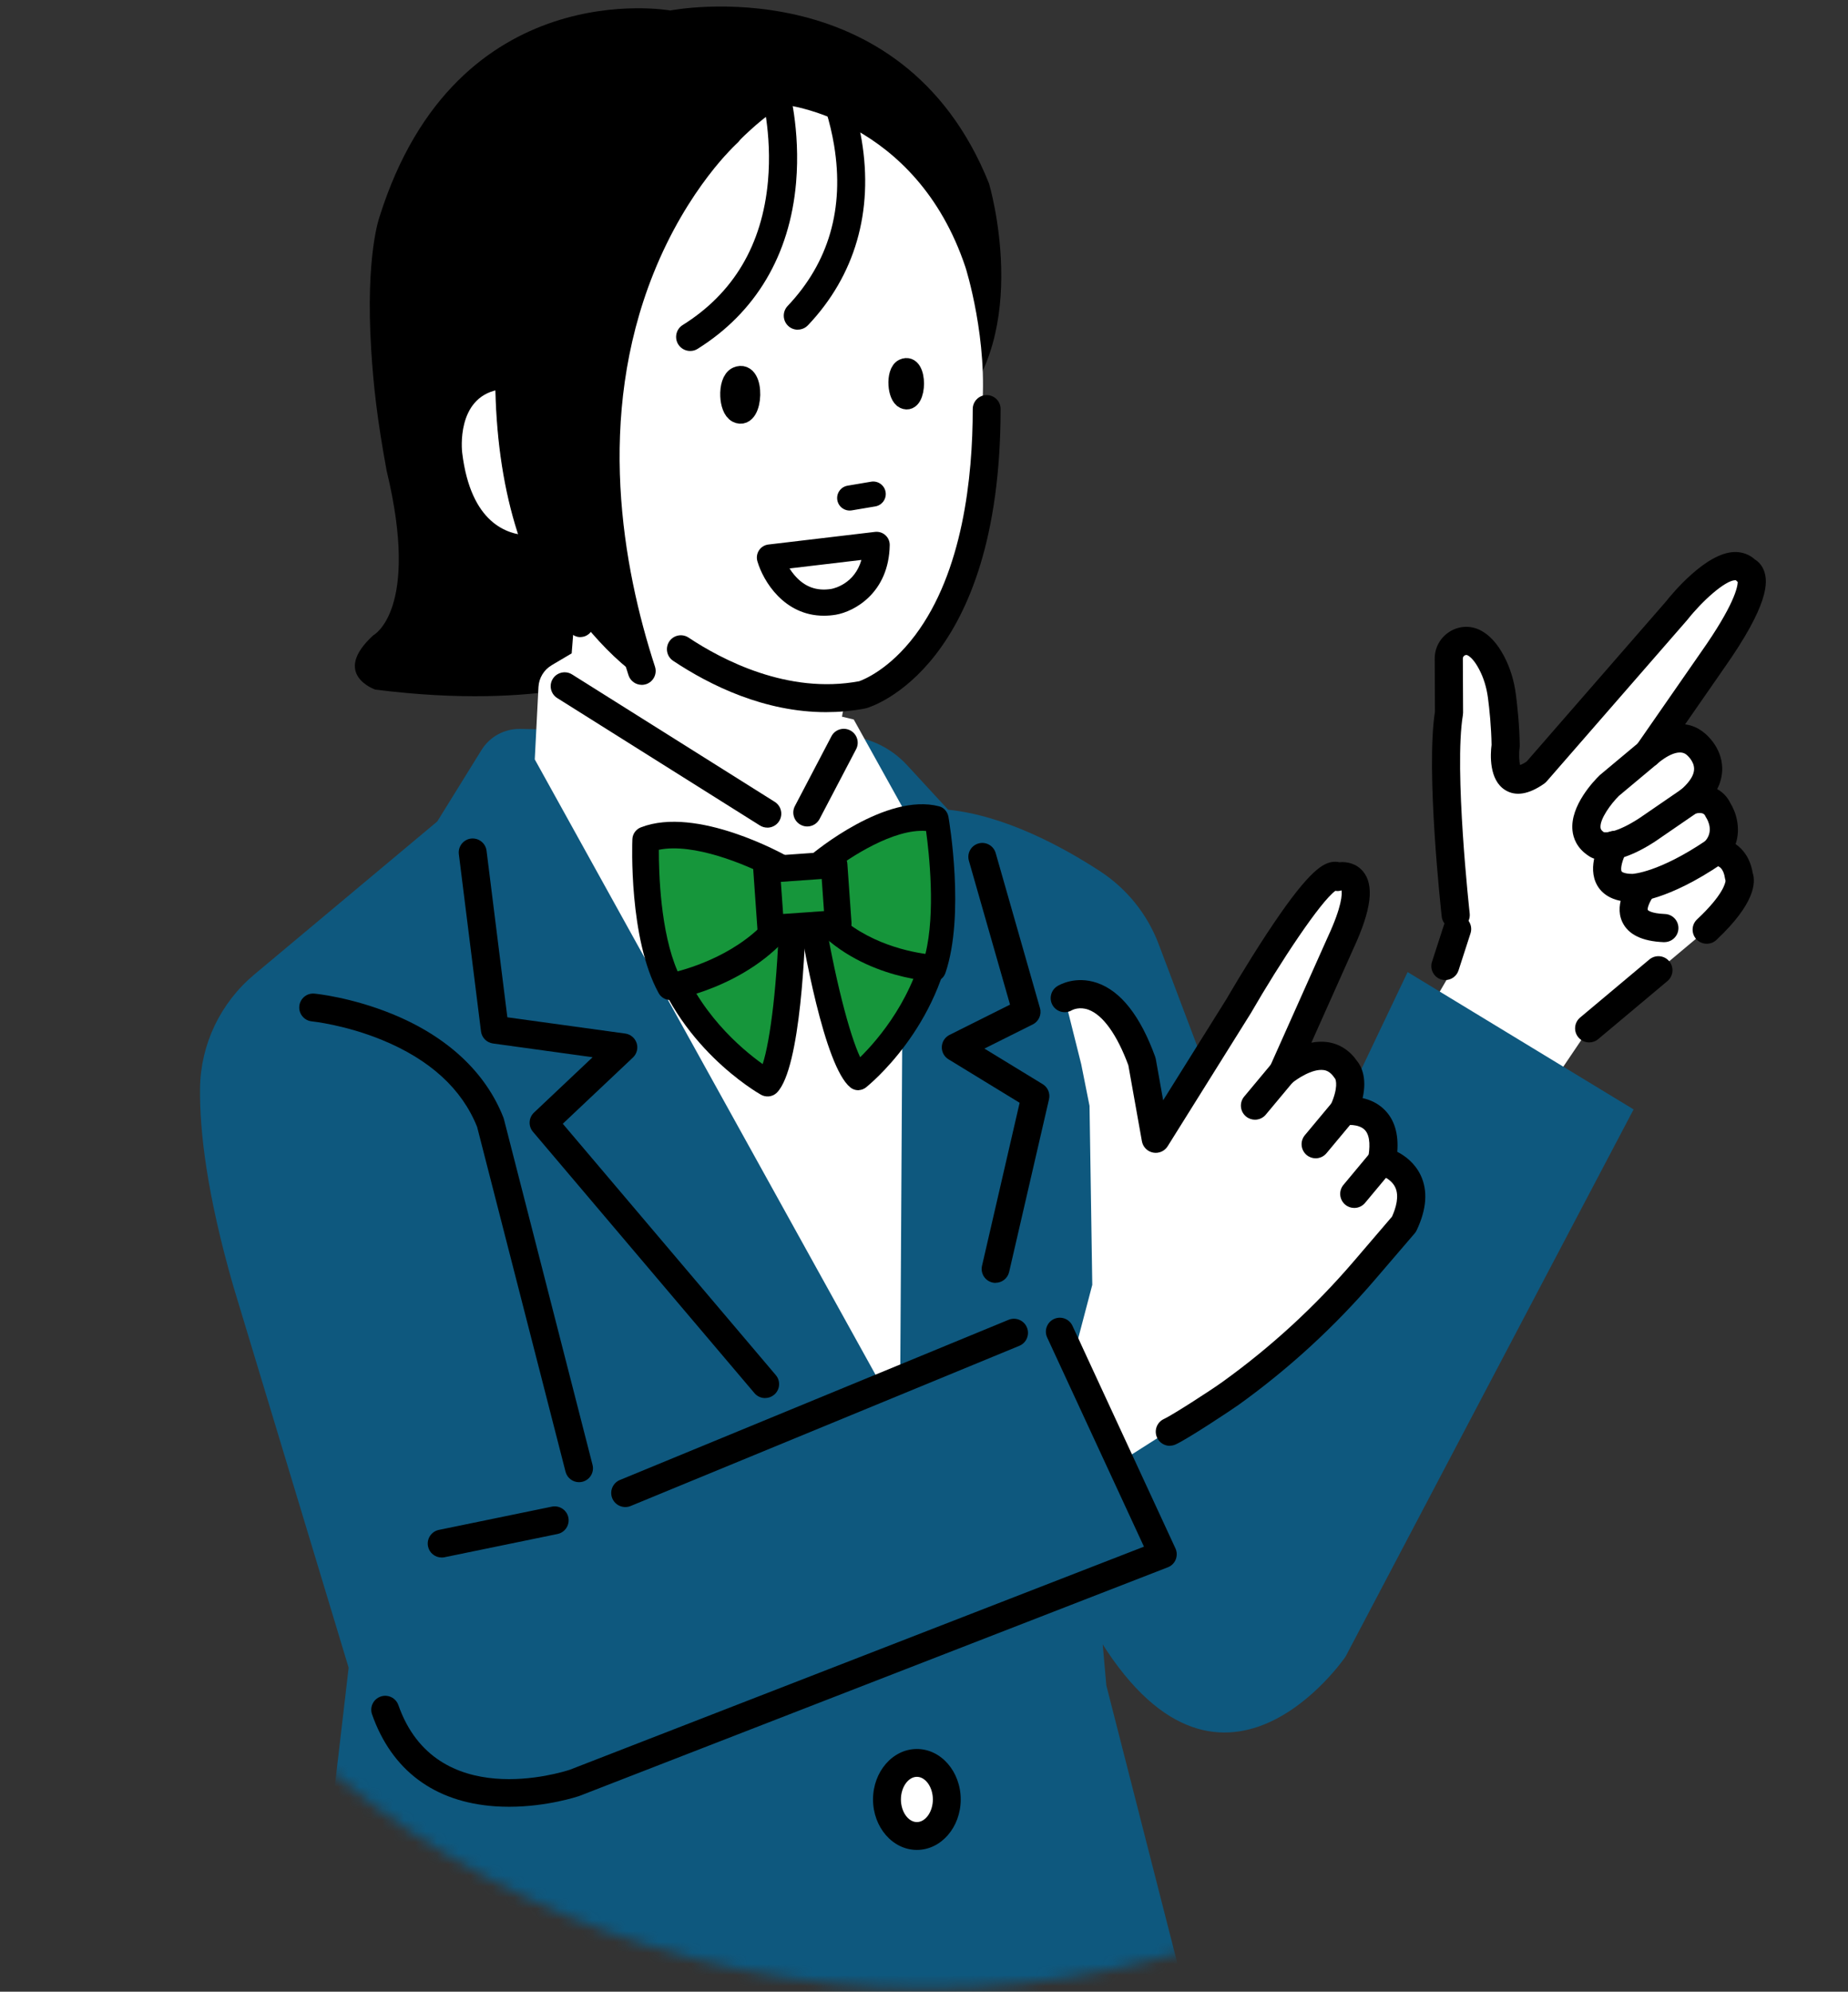 <svg width="167" height="180" viewBox="0 0 167 180" fill="none" xmlns="http://www.w3.org/2000/svg">
<rect x="0" y="0" width="167" height="180" fill="#333333" stroke="none"/>
<mask id="mask0_78_876" style="mask-type:luminance" maskUnits="userSpaceOnUse" x="0" y="-49" width="183" height="229">
<path d="M0.001 96.006C0.001 142.225 37.466 179.69 83.685 179.69C129.904 179.69 167.369 142.225 167.369 96.006C167.369 69.825 194.482 4.489 175.657 -10.859C161.251 -22.602 103.723 -49 83.685 -49C61.717 -49 17.134 -30.153 2.201 -16.306C-6.04 -8.665 11.854 51.554 7.218 61.957C2.578 72.36 0.001 83.882 0.001 96.006Z" fill="white"/>
</mask>
<g mask="url(#mask0_78_876)">
<path d="M131.263 87.619L131.551 82.695C131.551 82.695 130.09 69.558 130.947 64.417L130.926 59.525C130.922 58.356 132.149 57.566 133.194 58.089C133.709 58.348 134.261 58.889 134.794 59.898C135.288 60.834 135.587 61.858 135.725 62.903C135.864 63.962 136.042 65.626 136.067 67.389C136.067 67.389 135.38 72.189 138.811 69.789L151.5 55.216C151.5 55.216 155.958 49.56 157.843 51.615C157.843 51.615 160.072 52.13 154.757 59.675L148.926 68.076C148.926 68.076 151.383 65.733 153.214 67.219C153.214 67.219 156.129 69.448 152.698 72.363C152.698 72.363 154.583 71.677 155.269 73.22C155.269 73.22 156.641 75.279 154.927 76.992C154.927 76.992 156.812 76.822 157.157 79.222C157.157 79.222 157.9 80.594 154.241 84.021L143.611 92.938L140.017 98.26L128.807 91.853L131.267 87.623L131.263 87.619Z" fill="white"/>
<path d="M143.61 94.207C143.898 94.207 144.189 94.111 144.428 93.908L150.685 88.661C151.222 88.209 151.293 87.406 150.841 86.869C150.39 86.332 149.59 86.261 149.049 86.713L142.792 91.96C142.255 92.412 142.184 93.215 142.636 93.752C142.888 94.051 143.247 94.207 143.61 94.207Z" fill="black"/>
<path d="M154.241 85.29C154.554 85.29 154.866 85.177 155.108 84.945C158.621 81.65 158.674 79.734 158.386 78.88C158.166 77.597 157.554 76.772 156.843 76.285C157.344 74.827 156.861 73.373 156.381 72.602C156.086 71.99 155.659 71.578 155.179 71.318C155.496 70.692 155.649 70.045 155.631 69.384C155.581 67.486 154.141 66.33 153.978 66.206C153.434 65.765 152.858 65.537 152.278 65.463L155.794 60.396C159.851 54.637 159.798 52.596 159.403 51.565C159.218 51.081 158.902 50.754 158.585 50.562C158.07 50.097 157.419 49.865 156.701 49.89C154.148 49.986 151.148 53.602 150.518 54.398L137.957 68.826C137.684 69.007 137.492 69.096 137.371 69.142C137.275 68.801 137.246 68.115 137.325 67.564C137.332 67.5 137.339 67.432 137.335 67.368C137.31 65.558 137.129 63.848 136.983 62.736C136.82 61.491 136.461 60.336 135.917 59.301C135.312 58.156 134.587 57.364 133.762 56.951C132.881 56.507 131.853 56.556 131.014 57.079C130.157 57.609 129.649 58.526 129.652 59.529L129.674 64.314C128.835 69.64 130.225 82.293 130.285 82.834C130.363 83.531 130.993 84.035 131.69 83.957C132.386 83.879 132.891 83.25 132.813 82.553C132.799 82.421 131.38 69.533 132.198 64.624C132.209 64.552 132.216 64.481 132.216 64.41L132.194 59.518C132.194 59.362 132.29 59.276 132.351 59.241C132.44 59.184 132.532 59.18 132.621 59.223C132.813 59.319 133.208 59.614 133.666 60.489C134.072 61.253 134.338 62.121 134.463 63.066C134.598 64.094 134.761 65.658 134.79 67.311C134.683 68.161 134.537 70.49 136.031 71.407C136.976 71.99 138.157 71.794 139.536 70.828C139.621 70.767 139.7 70.7 139.767 70.621L152.456 56.048C152.456 56.048 152.484 56.016 152.495 56.002C153.835 54.306 155.883 52.468 156.797 52.436C156.868 52.436 156.872 52.436 156.904 52.475C156.943 52.521 156.989 52.56 157.035 52.599C157.024 53.051 156.719 54.679 153.715 58.942L147.88 67.35C147.507 67.887 147.603 68.616 148.097 69.043C148.591 69.466 149.327 69.448 149.8 68.996C149.814 68.986 151.5 67.471 152.406 68.207C152.431 68.225 153.082 68.758 153.092 69.469C153.103 70.195 152.435 70.916 151.869 71.396C151.4 71.794 151.283 72.474 151.592 73.003C151.901 73.537 152.548 73.771 153.124 73.558C153.245 73.519 153.914 73.316 154.099 73.736C154.127 73.803 154.162 73.864 154.202 73.924C154.322 74.116 154.923 75.186 154.017 76.093C153.629 76.48 153.494 77.081 153.743 77.572C153.992 78.062 154.493 78.343 155.03 78.258C155.322 78.233 155.748 78.443 155.887 79.399C155.897 79.47 155.912 79.538 155.933 79.606C155.915 79.801 155.713 80.885 153.359 83.09C152.847 83.57 152.822 84.373 153.302 84.889C153.551 85.155 153.892 85.29 154.23 85.29H154.241Z" fill="black"/>
<path d="M145.078 77.76C146.056 77.76 147.506 77.391 149.558 76.057L153.415 73.409C153.995 73.01 154.141 72.218 153.742 71.642C153.344 71.062 152.551 70.916 151.975 71.314L148.146 73.942C146.031 75.318 145.103 75.236 144.936 75.208C144.662 75.023 144.644 74.877 144.637 74.795C144.556 74.034 145.565 72.655 146.291 71.933L149.736 69.05C150.272 68.598 150.347 67.798 149.896 67.258C149.444 66.721 148.644 66.647 148.104 67.098L144.616 70.013C144.591 70.035 144.57 70.052 144.545 70.077C144.097 70.511 141.868 72.801 142.102 75.058C142.17 75.723 142.483 76.655 143.574 77.359C143.816 77.526 144.292 77.76 145.071 77.76H145.078ZM145.078 75.304C145.078 75.304 145.078 75.304 145.082 75.307C145.082 75.307 145.082 75.307 145.078 75.304Z" fill="black"/>
<path d="M147.553 81.518C147.856 81.518 150.661 81.422 155.638 78.041C156.218 77.647 156.371 76.857 155.976 76.274C155.581 75.695 154.788 75.542 154.209 75.936C149.896 78.862 147.553 78.973 147.529 78.976C146.832 78.976 146.576 78.813 146.544 78.756C146.402 78.507 146.622 77.639 146.992 77.003C147.344 76.395 147.138 75.62 146.533 75.264C145.929 74.912 145.154 75.112 144.798 75.716C144.553 76.135 143.365 78.318 144.339 80.018C144.731 80.704 145.605 81.518 147.553 81.518Z" fill="black"/>
<path d="M150.405 85.145C151.085 85.145 151.65 84.608 151.675 83.922C151.703 83.221 151.156 82.627 150.452 82.603C149.161 82.553 148.905 82.243 148.905 82.24C148.845 82.08 149.076 81.461 149.41 81.031C149.837 80.477 149.741 79.68 149.19 79.25C148.639 78.82 147.846 78.912 147.412 79.463C147.245 79.677 145.801 81.582 146.598 83.31C147.124 84.455 148.39 85.073 150.356 85.148C150.373 85.148 150.388 85.148 150.405 85.148V85.145Z" fill="black"/>
<path d="M98.974 147.508L99.376 145.506L99.977 152.315L109.185 188.351L75.15 190.755L28.704 174.738L31.506 150.715L21.096 116.278C18.71 108.005 18.031 102.26 18.077 98.342C18.127 94.367 19.933 90.62 22.98 88.071L39.516 74.237L43.512 67.781C44.262 66.572 45.595 65.847 47.017 65.875L75.997 66.458C78.268 66.504 80.427 67.475 81.966 69.146L85.681 73.177C90.808 73.704 96.002 76.516 99.405 78.734C101.829 80.317 103.689 82.624 104.709 85.333L115.19 113.075L127.203 87.85L147.625 100.262L121.597 149.712C121.597 149.712 110.184 166.529 98.974 147.512V147.508Z" fill="#0E587E"/>
<path d="M33.737 57.413C33.737 57.413 37.989 55.177 34.938 42.535C34.078 37.863 33.751 34.855 33.548 31.669C33.004 23.037 34.309 19.557 34.309 19.557C41.274 -2.543 60.572 0.948 60.572 0.948C60.572 0.948 81.467 -3.176 89.377 16.588C89.377 16.588 93.38 30.034 86.163 37.397L62.041 57.904L54.048 53.371L56.732 60.819C56.732 60.819 49.298 64.282 33.907 62.32C33.907 62.32 29.886 60.94 33.737 57.41V57.413Z" fill="black"/>
<path d="M49.844 60.123L51.661 59.049L52.39 49.837C52.251 30.084 58.533 22.742 58.533 22.742C58.533 22.742 65.74 12.315 70.845 9.463C70.845 9.463 82.752 10.665 87.256 24.178C87.256 24.178 89.358 30.784 88.707 37.394C88.707 37.394 89.645 39.235 89.766 42.2C90.033 48.795 87.964 53.311 82.962 59.131C82.962 59.131 80.057 62.611 77.156 62.529C77.156 62.529 76.306 63.23 76.089 64.769L77.152 65.025L81.657 73.135L81.358 123.588L79.257 124.487L48.326 68.63L48.66 62.089C48.703 61.278 49.147 60.538 49.847 60.126L49.844 60.123Z" fill="white"/>
<path d="M76.972 46.125L79.101 45.766C79.716 45.663 80.132 45.077 80.029 44.461C79.926 43.846 79.34 43.43 78.724 43.533L76.595 43.893C75.98 43.996 75.564 44.582 75.667 45.197C75.77 45.812 76.357 46.228 76.972 46.125Z" fill="black"/>
<path d="M74.454 55.646C74.802 55.646 75.162 55.618 75.542 55.554C77.195 55.27 80.327 53.591 80.402 49.268C80.409 48.927 80.267 48.596 80.011 48.369C79.759 48.138 79.417 48.031 79.076 48.07L69.441 49.211C69.096 49.25 68.783 49.442 68.591 49.734C68.399 50.026 68.346 50.385 68.442 50.719C68.968 52.525 70.863 55.646 74.451 55.646H74.454ZM77.842 50.605C77.234 52.752 75.382 53.175 75.137 53.222C73.786 53.446 72.68 53.033 71.777 51.959C71.613 51.768 71.471 51.569 71.35 51.373L77.842 50.605Z" fill="black"/>
<path d="M98.454 99.92L97.708 96.18L96.211 90.2C96.211 90.2 100.2 87.708 103.19 95.931L104.438 102.91L111.915 90.947C111.915 90.947 119.392 77.988 120.888 79.232C120.888 79.232 124.376 78.237 121.137 85.212L115.904 96.927C115.904 96.927 119.644 93.688 121.635 96.678C121.635 96.678 122.63 97.673 121.386 100.418C121.386 100.418 125.873 99.671 124.874 104.905C124.874 104.905 129.112 105.9 126.868 110.636L123.27 114.831C119.701 118.998 115.644 122.72 111.189 125.924C110.347 126.532 109.444 127.054 108.502 127.485L102.003 131.619L97.434 120.961L98.707 116.115L98.458 99.913L98.454 99.92Z" fill="white"/>
<path d="M105.713 130.656C105.891 130.656 106.068 130.62 106.243 130.539C107.363 130.027 111.302 127.41 111.935 126.958C116.468 123.702 120.606 119.901 124.24 115.663L127.838 111.468C127.912 111.383 127.973 111.287 128.022 111.184C128.929 109.271 129.046 107.589 128.371 106.188C127.848 105.104 126.977 104.46 126.27 104.094C126.394 102.484 126.021 101.218 125.15 100.329C124.542 99.707 123.809 99.391 123.137 99.241C123.571 97.332 122.96 96.29 122.65 95.91C121.971 94.925 121.036 94.328 119.948 94.179C119.458 94.111 118.971 94.143 118.505 94.232L122.302 85.735C123.941 82.201 124.215 79.972 123.155 78.731C122.561 78.038 121.722 77.856 121.029 77.924C120.805 77.871 120.57 77.867 120.329 77.91C119.387 78.077 118.014 78.99 114.406 84.494C112.589 87.267 110.982 90.033 110.829 90.296L105.112 99.44L104.447 95.711C104.433 95.64 104.415 95.569 104.39 95.501C103.05 91.811 101.283 89.567 99.15 88.831C97.184 88.156 95.705 89.023 95.545 89.126C94.951 89.5 94.77 90.282 95.139 90.879C95.506 91.469 96.277 91.651 96.871 91.295C96.928 91.267 97.543 90.947 98.375 91.256C99.676 91.74 100.949 93.517 101.966 96.273L103.192 103.141C103.285 103.661 103.686 104.066 104.202 104.165C104.717 104.265 105.244 104.037 105.521 103.589L112.998 91.626C112.998 91.626 113.012 91.601 113.023 91.587C115.75 86.862 119.326 81.49 120.674 80.508C120.851 80.54 121.04 80.53 121.232 80.466C121.285 80.782 121.296 81.87 119.987 84.686L114.747 96.418C114.505 96.962 114.672 97.602 115.149 97.958C115.625 98.313 116.286 98.288 116.738 97.897C117.15 97.545 118.572 96.564 119.611 96.706C119.852 96.738 120.215 96.849 120.581 97.392C120.606 97.432 120.634 97.467 120.663 97.503C120.709 97.599 120.972 98.274 120.233 99.903C120.037 100.329 120.094 100.831 120.382 101.204C120.666 101.577 121.136 101.762 121.598 101.684C121.598 101.684 122.768 101.527 123.337 102.121C123.873 102.679 123.792 103.821 123.628 104.677C123.5 105.346 123.923 105.996 124.588 106.153C124.588 106.153 125.676 106.441 126.088 107.312C126.458 108.101 126.152 109.157 125.793 109.953L122.313 114.017C118.811 118.102 114.822 121.764 110.452 124.903C109.4 125.661 105.944 127.89 105.187 128.238C104.547 128.53 104.266 129.284 104.561 129.923C104.774 130.389 105.237 130.667 105.716 130.667L105.713 130.656Z" fill="black"/>
<path d="M118.894 104.681C119.257 104.681 119.619 104.525 119.872 104.222L122.364 101.232C122.812 100.692 122.741 99.892 122.201 99.44C121.66 98.993 120.86 99.064 120.409 99.604L117.916 102.594C117.468 103.134 117.54 103.934 118.08 104.386C118.318 104.585 118.606 104.681 118.894 104.681Z" fill="black"/>
<path d="M113.41 101.193C113.772 101.193 114.135 101.037 114.387 100.735L116.88 97.745C117.328 97.204 117.257 96.404 116.716 95.953C116.176 95.505 115.376 95.576 114.924 96.116L112.432 99.106C111.984 99.647 112.055 100.447 112.596 100.898C112.834 101.097 113.122 101.193 113.41 101.193Z" fill="black"/>
<path d="M122.382 109.168C122.745 109.168 123.108 109.011 123.36 108.709L125.852 105.719C126.3 105.179 126.229 104.379 125.689 103.927C125.148 103.479 124.349 103.55 123.897 104.091L121.405 107.081C120.957 107.621 121.028 108.421 121.568 108.873C121.806 109.072 122.094 109.168 122.382 109.168Z" fill="black"/>
<path d="M56.398 136.195C56.597 136.213 56.804 136.184 57.003 136.099L92.122 121.625C92.769 121.352 93.071 120.605 92.797 119.958C92.524 119.311 91.777 119.009 91.13 119.282L56.011 133.756C55.364 134.03 55.062 134.776 55.335 135.423C55.524 135.871 55.943 136.156 56.398 136.195Z" fill="black"/>
<path d="M72.946 74.692C73.401 74.692 73.838 74.447 74.062 74.017L77.365 67.71C77.689 67.094 77.451 66.334 76.835 66.01C76.217 65.686 75.456 65.925 75.136 66.54L71.833 72.847C71.51 73.462 71.748 74.223 72.363 74.546C72.551 74.646 72.751 74.692 72.946 74.692Z" fill="black"/>
<path d="M69.344 74.799C69.763 74.799 70.172 74.589 70.41 74.209C70.78 73.618 70.603 72.843 70.016 72.47L51.696 60.951C51.105 60.581 50.33 60.759 49.957 61.346C49.587 61.936 49.765 62.711 50.352 63.084L68.672 74.603C68.882 74.735 69.113 74.795 69.34 74.795L69.344 74.799Z" fill="black"/>
<path d="M84.963 83.868C83.914 92.259 77.55 97.314 77.55 97.314C75.374 95.547 73.177 81.813 73.177 81.813C73.277 77.43 84.963 83.868 84.963 83.868Z" fill="#16963B"/>
<path d="M77.635 98.516C77.856 98.502 78.073 98.42 78.257 98.274C78.531 98.054 85.012 92.813 86.111 84.032C86.175 83.534 85.93 83.043 85.499 82.809C83.327 81.614 76.025 77.842 73.23 79.538C72.473 79.996 72.043 80.796 72.018 81.785C72.018 81.859 72.018 81.938 72.032 82.012C72.565 85.344 74.489 96.362 76.839 98.271C77.07 98.459 77.354 98.544 77.632 98.523L77.635 98.516ZM83.69 84.537C82.73 90.055 79.356 93.948 77.731 95.547C76.796 93.571 75.42 88.462 74.34 81.756C74.354 81.646 74.382 81.628 74.403 81.614C75.47 80.967 79.907 82.556 83.69 84.537Z" fill="black"/>
<path d="M71.644 81.92C71.644 81.92 71.346 95.832 69.359 97.89C69.359 97.89 62.081 93.795 59.798 85.639C59.798 85.639 70.912 77.593 71.644 81.92Z" fill="#16963B"/>
<path d="M69.444 99.092C69.732 99.071 70.013 98.946 70.226 98.726C72.373 96.5 72.775 85.319 72.85 81.945C72.85 81.87 72.846 81.792 72.832 81.717C72.668 80.743 72.11 80.014 71.264 79.666C68.142 78.386 61.16 83.168 59.094 84.661C58.685 84.956 58.504 85.475 58.639 85.959C61.028 94.495 68.452 98.758 68.768 98.936C68.978 99.053 69.213 99.103 69.444 99.088V99.092ZM70.439 82.03C70.286 88.821 69.604 94.072 68.921 96.166C67.015 94.808 62.98 91.427 61.206 86.122C64.818 83.619 69.159 81.412 70.35 81.899C70.375 81.909 70.407 81.924 70.439 82.03Z" fill="black"/>
<path d="M73.969 78.208C73.969 78.208 80.28 72.889 84.635 74.045C84.635 74.045 86.1 82.499 84.411 87.495C84.411 87.495 77.578 87.217 73.689 82.13L73.969 78.212V78.208Z" fill="#16963B"/>
<path d="M84.496 88.693C84.919 88.664 85.289 88.366 85.439 87.925C87.216 82.681 85.773 74.194 85.712 73.835C85.63 73.366 85.303 72.989 84.88 72.875C80.073 71.603 73.571 77.021 73.297 77.252C73.055 77.454 72.903 77.764 72.878 78.098L72.597 82.016C72.575 82.332 72.668 82.649 72.853 82.894C77.012 88.334 84.084 88.682 84.382 88.696C84.418 88.696 84.457 88.696 84.493 88.696L84.496 88.693ZM83.686 75.097C83.967 77.142 84.553 82.464 83.629 86.208C81.865 85.962 77.596 85.045 74.815 81.728L75.022 78.859C76.803 77.458 80.778 74.877 83.682 75.097H83.686Z" fill="black"/>
<path d="M70.573 78.446C70.573 78.446 62.919 74.112 58.347 75.897C58.347 75.897 57.995 84.48 60.572 89.173C60.572 89.173 67.971 87.893 71.455 82.283L70.573 78.446Z" fill="white"/>
<path d="M70.573 78.446C70.573 78.446 62.919 74.112 58.347 75.897C58.347 75.897 57.995 84.48 60.572 89.173C60.572 89.173 67.971 87.893 71.455 82.283L70.573 78.446Z" fill="#16963B"/>
<path d="M60.659 90.374C60.698 90.374 60.74 90.367 60.78 90.36C61.103 90.303 68.754 88.917 72.48 82.919C72.647 82.649 72.701 82.322 72.629 82.012L71.748 78.176C71.673 77.846 71.46 77.565 71.168 77.398C70.834 77.209 62.959 72.804 57.91 74.774C57.466 74.948 57.164 75.368 57.146 75.847C57.132 76.21 56.812 84.821 59.521 89.752C59.749 90.168 60.197 90.406 60.662 90.374H60.659ZM70.169 82.055C67.631 85.745 63.123 87.281 61.235 87.786C59.678 84.217 59.532 78.866 59.539 76.8C62.671 76.15 67.378 78.123 69.522 79.246L70.169 82.055Z" fill="black"/>
<path d="M69.267 78.561L75.363 78.132L75.737 83.434L69.64 83.864L69.267 78.561Z" fill="white"/>
<path d="M69.653 83.886L75.75 83.456L75.373 78.155L69.276 78.582L69.653 83.886Z" fill="#16963B"/>
<path d="M69.734 85.088L75.832 84.657C76.497 84.611 76.994 84.035 76.948 83.371L76.575 78.07C76.529 77.405 75.953 76.907 75.288 76.953L69.191 77.383C68.526 77.43 68.028 78.006 68.074 78.67L68.448 83.971C68.494 84.636 69.07 85.134 69.734 85.088ZM74.463 82.34L70.769 82.599L70.563 79.698L74.257 79.438L74.463 82.34Z" fill="black"/>
<path d="M89.966 115.933C90.539 115.933 91.058 115.539 91.193 114.956L94.798 99.341C94.919 98.811 94.691 98.264 94.229 97.983L88.96 94.765L93.333 92.579C93.874 92.308 94.147 91.69 93.98 91.107L89.977 77.092C89.785 76.424 89.088 76.036 88.42 76.228C87.751 76.42 87.364 77.117 87.556 77.785L91.275 90.794L85.803 93.531C85.394 93.738 85.128 94.147 85.11 94.605C85.092 95.064 85.32 95.494 85.711 95.732L92.142 99.664L88.743 114.398C88.587 115.077 89.01 115.752 89.689 115.909C89.785 115.93 89.881 115.941 89.974 115.941L89.966 115.933Z" fill="black"/>
<path d="M69.147 126.347C69.435 126.347 69.723 126.247 69.961 126.048C70.491 125.6 70.558 124.804 70.107 124.274L50.858 101.559L57.198 95.572C57.55 95.238 57.681 94.733 57.532 94.271C57.382 93.809 56.984 93.475 56.504 93.407L45.849 91.939L43.968 76.882C43.883 76.192 43.247 75.705 42.56 75.787C41.871 75.872 41.38 76.502 41.465 77.195L43.467 93.212C43.538 93.777 43.979 94.225 44.544 94.303L53.553 95.547L48.256 100.55C47.769 101.008 47.726 101.769 48.16 102.281L68.18 125.906C68.429 126.201 68.784 126.35 69.14 126.35L69.147 126.347Z" fill="black"/>
<path d="M52.326 133.952C52.429 133.952 52.536 133.937 52.639 133.913C53.315 133.738 53.72 133.052 53.545 132.38L45.539 101.147C45.525 101.097 45.511 101.047 45.493 101.001C43.889 96.906 40.412 93.667 35.435 91.636C31.752 90.133 28.559 89.809 28.424 89.799C27.731 89.727 27.116 90.239 27.048 90.929C26.98 91.622 27.489 92.237 28.178 92.305C28.257 92.312 31.222 92.629 34.542 93.994C38.862 95.771 41.749 98.416 43.118 101.851L51.107 133.006C51.252 133.575 51.764 133.952 52.326 133.952Z" fill="black"/>
<path d="M82.857 165.928C81.364 165.928 80.154 164.449 80.154 162.625C80.154 160.801 81.364 159.322 82.857 159.322C84.349 159.322 85.559 160.801 85.559 162.625C85.559 164.449 84.349 165.928 82.857 165.928Z" fill="white"/>
<path d="M82.858 167.186C85.044 167.186 86.818 165.139 86.818 162.625C86.818 160.111 85.041 158.064 82.858 158.064C80.675 158.064 78.894 160.111 78.894 162.625C78.894 165.139 80.671 167.186 82.858 167.186ZM82.858 160.581C83.64 160.581 84.301 161.516 84.301 162.625C84.301 163.734 83.64 164.669 82.858 164.669C82.076 164.669 81.414 163.734 81.414 162.625C81.414 161.516 82.076 160.581 82.858 160.581Z" fill="black"/>
<path d="M46.005 163.286C49.443 163.286 52.205 162.358 52.333 162.316C52.351 162.309 52.365 162.305 52.383 162.298L105.538 141.642C105.862 141.517 106.121 141.261 106.249 140.938C106.377 140.614 106.37 140.255 106.224 139.939L96.917 119.819C96.625 119.187 95.875 118.913 95.246 119.204C94.613 119.496 94.339 120.246 94.631 120.875L103.377 139.779L51.501 159.937C50.758 160.183 39.399 163.77 36 154.099C35.769 153.442 35.051 153.097 34.393 153.328C33.736 153.559 33.391 154.277 33.622 154.935C35.4 159.991 39.246 162.863 44.746 163.244C45.173 163.272 45.596 163.286 46.005 163.286Z" fill="black"/>
<path d="M39.913 140.76C39.998 140.76 40.084 140.753 40.169 140.735L50.38 138.634C51.062 138.495 51.5 137.827 51.361 137.144C51.222 136.462 50.554 136.024 49.871 136.163L39.661 138.264C38.978 138.403 38.541 139.071 38.679 139.754C38.8 140.351 39.326 140.76 39.913 140.76Z" fill="black"/>
<path d="M74.647 64.36C75.802 64.36 76.986 64.257 78.192 64.026C78.227 64.019 78.263 64.012 78.298 64.001C78.793 63.859 90.422 60.268 90.422 36.963C90.422 36.267 89.857 35.705 89.163 35.705C88.47 35.705 87.905 36.27 87.905 36.963C87.905 43.132 87.002 51.686 82.7 57.41C80.357 60.528 77.989 61.445 77.641 61.566C71.198 62.771 65.222 59.618 62.225 57.623C61.645 57.239 60.863 57.396 60.479 57.975C60.095 58.555 60.252 59.337 60.831 59.721C64.195 61.961 69.097 64.36 74.647 64.36Z" fill="black"/>
<path d="M72.265 29.654C72.507 29.618 72.738 29.501 72.919 29.309C77.15 24.843 78.817 19.087 77.74 12.659C76.937 7.87 74.91 4.425 74.825 4.283C74.501 3.739 73.801 3.561 73.26 3.885C72.72 4.209 72.542 4.909 72.862 5.449C72.88 5.481 74.779 8.727 75.5 13.107C76.446 18.853 75.02 23.773 71.262 27.737C70.829 28.196 70.846 28.918 71.305 29.352C71.572 29.604 71.927 29.703 72.265 29.65V29.654Z" fill="black"/>
<path d="M72.088 29.792C72.152 29.792 72.219 29.789 72.283 29.778C72.564 29.735 72.816 29.604 73.012 29.398C77.271 24.904 78.949 19.109 77.865 12.642C77.054 7.81 75.021 4.365 74.932 4.223C74.576 3.622 73.794 3.423 73.193 3.782C72.592 4.137 72.393 4.92 72.752 5.52C72.77 5.552 74.654 8.766 75.376 13.136C76.315 18.838 74.9 23.724 71.174 27.656C70.694 28.164 70.715 28.968 71.22 29.448C71.458 29.675 71.768 29.796 72.091 29.796L72.088 29.792ZM72.244 29.529C71.931 29.579 71.618 29.48 71.391 29.263C70.986 28.879 70.968 28.232 71.352 27.826C75.138 23.834 76.574 18.878 75.621 13.09C74.893 8.663 72.987 5.417 72.969 5.385C72.685 4.905 72.841 4.28 73.325 3.995C73.805 3.707 74.43 3.867 74.719 4.351C74.804 4.493 76.816 7.899 77.616 12.684C78.69 19.073 77.033 24.79 72.831 29.227C72.674 29.391 72.472 29.497 72.248 29.533L72.244 29.529Z" fill="black"/>
<path d="M62.546 31.581C62.696 31.559 62.841 31.506 62.98 31.421C68.196 28.16 71.25 23.002 71.819 16.51C72.238 11.675 71.143 7.831 71.093 7.671C70.915 7.067 70.286 6.718 69.678 6.893C69.074 7.07 68.725 7.703 68.9 8.308C68.91 8.343 69.934 11.959 69.536 16.385C69.013 22.184 66.4 26.593 61.771 29.487C61.238 29.821 61.074 30.525 61.409 31.062C61.657 31.46 62.113 31.652 62.55 31.584L62.546 31.581Z" fill="black"/>
<path d="M62.371 31.719C62.435 31.719 62.499 31.716 62.563 31.705C62.734 31.68 62.894 31.62 63.043 31.527C68.294 28.242 71.37 23.055 71.939 16.52C72.362 11.667 71.26 7.796 71.21 7.636C71.114 7.309 70.9 7.042 70.602 6.878C70.303 6.715 69.962 6.679 69.635 6.772C68.966 6.967 68.579 7.671 68.771 8.343C68.814 8.493 69.791 12.044 69.4 16.371C68.881 22.127 66.286 26.504 61.692 29.376C61.404 29.554 61.205 29.835 61.131 30.166C61.056 30.496 61.113 30.834 61.291 31.122C61.525 31.495 61.934 31.719 62.364 31.719H62.371ZM69.998 6.971C70.165 6.971 70.332 7.014 70.484 7.095C70.723 7.227 70.893 7.44 70.972 7.703C71.018 7.863 72.109 11.689 71.69 16.495C71.128 22.948 68.092 28.072 62.912 31.31C62.794 31.385 62.663 31.431 62.528 31.453C62.126 31.513 61.728 31.332 61.511 30.987C61.365 30.756 61.323 30.486 61.383 30.219C61.443 29.956 61.603 29.728 61.834 29.586C66.499 26.667 69.13 22.23 69.66 16.389C70.054 12.012 69.062 8.418 69.02 8.269C68.863 7.728 69.173 7.166 69.71 7.006C69.805 6.978 69.901 6.964 69.998 6.964V6.971Z" fill="black"/>
<path d="M42.862 32.16C43.338 30.855 49.094 15.532 57.837 11.795C60.496 10.658 63.173 10.722 65.801 11.98C65.911 12.034 65.993 12.137 66.025 12.258C66.057 12.382 66.035 12.51 65.964 12.613C65.929 12.666 60.674 18.476 57.936 26.948C55.408 34.766 54.779 46.449 58.267 59.731C58.367 60.105 58.263 60.442 57.993 60.631C57.876 60.713 57.741 60.759 57.595 60.766C57.35 60.78 57.08 60.688 56.845 60.503C49.51 54.626 43.082 40.782 42.496 34.67C42.382 33.472 42.503 32.647 42.869 32.157L42.862 32.16Z" fill="black"/>
<path d="M57.989 61.897C58.117 61.897 58.249 61.875 58.381 61.836C59.042 61.619 59.404 60.912 59.188 60.247C56.251 51.224 53.844 37.738 59.045 24.73C62.156 16.947 66.586 12.965 66.632 12.922C67.151 12.46 67.201 11.668 66.743 11.145C66.284 10.626 65.488 10.572 64.969 11.031C64.773 11.205 60.112 15.365 56.767 23.652C53.702 31.239 51.22 43.882 56.795 61.022C56.969 61.555 57.463 61.893 57.993 61.893L57.989 61.897Z" fill="black"/>
<path d="M46.222 33.86C46.222 33.86 45.988 44.237 48.793 49.574C48.793 49.574 41.718 50.975 40.516 41.066C40.516 41.066 39.617 33.86 46.222 33.86Z" fill="white"/>
<path d="M47.729 50.9C48.412 50.9 48.97 50.356 48.988 49.673C49.006 48.977 48.455 48.401 47.761 48.383C45.856 48.333 42.542 47.302 41.767 40.917C41.742 40.714 41.227 35.996 44.974 35.235C45.657 35.097 46.097 34.432 45.959 33.749C45.82 33.067 45.155 32.626 44.473 32.764C39.641 33.746 38.955 38.727 39.264 41.222C40.302 49.791 45.507 50.847 47.694 50.9C47.704 50.9 47.715 50.9 47.726 50.9H47.729Z" fill="black"/>
<path d="M52.508 57.52C52.742 57.506 52.974 57.42 53.169 57.261C53.656 56.859 53.724 56.137 53.322 55.654C43.609 43.896 48.149 22.077 48.199 21.86C48.33 21.245 47.939 20.637 47.321 20.502C46.702 20.371 46.098 20.762 45.962 21.377C45.913 21.612 44.729 27.19 44.796 34.382C44.885 43.999 47.225 51.856 51.559 57.104C51.8 57.396 52.152 57.538 52.504 57.516L52.508 57.52Z" fill="black"/>
<path d="M52.443 57.573C52.465 57.573 52.486 57.573 52.511 57.573C52.767 57.559 53.005 57.467 53.204 57.303C53.449 57.1 53.602 56.812 53.631 56.496C53.663 56.18 53.567 55.87 53.364 55.625C43.647 43.864 48.202 22.091 48.252 21.875C48.39 21.231 47.978 20.595 47.338 20.46C46.694 20.325 46.058 20.733 45.919 21.373C45.87 21.608 44.686 27.233 44.753 34.393C44.842 44.024 47.185 51.892 51.526 57.147C51.754 57.42 52.091 57.58 52.447 57.58L52.443 57.573ZM47.085 20.527C47.16 20.527 47.238 20.534 47.316 20.552C47.903 20.68 48.28 21.26 48.156 21.85C48.109 22.07 43.544 43.889 53.289 55.685C53.474 55.909 53.563 56.194 53.535 56.485C53.506 56.777 53.368 57.036 53.144 57.225C52.962 57.374 52.745 57.459 52.511 57.474C52.169 57.495 51.828 57.346 51.608 57.079C47.281 51.842 44.945 43.996 44.856 34.389C44.789 27.243 45.969 21.629 46.022 21.395C46.133 20.883 46.588 20.534 47.089 20.534L47.085 20.527Z" fill="black"/>
<path d="M130.606 88.572C131.139 88.572 131.63 88.234 131.804 87.701L132.888 84.348C133.101 83.687 132.739 82.976 132.077 82.763C131.416 82.549 130.705 82.912 130.492 83.573L129.407 86.926C129.194 87.587 129.557 88.298 130.218 88.511C130.346 88.554 130.478 88.572 130.606 88.572Z" fill="black"/>
</g>
<path d="M81.109 34.782C81.145 35.38 81.349 35.96 81.697 36.124C82.984 36.726 83.06 32.594 81.627 33.249C81.226 33.433 81.066 34.118 81.109 34.782Z" stroke="black" stroke-width="1.639" stroke-linecap="round" stroke-linejoin="round"/>
<path d="M66.009 35.775C66.036 36.448 66.25 37.105 66.638 37.298C68.069 38.005 68.256 33.363 66.628 34.064C66.174 34.261 65.978 35.027 66.009 35.775Z" stroke="black" stroke-width="1.843" stroke-linecap="round" stroke-linejoin="round"/>
</svg>
